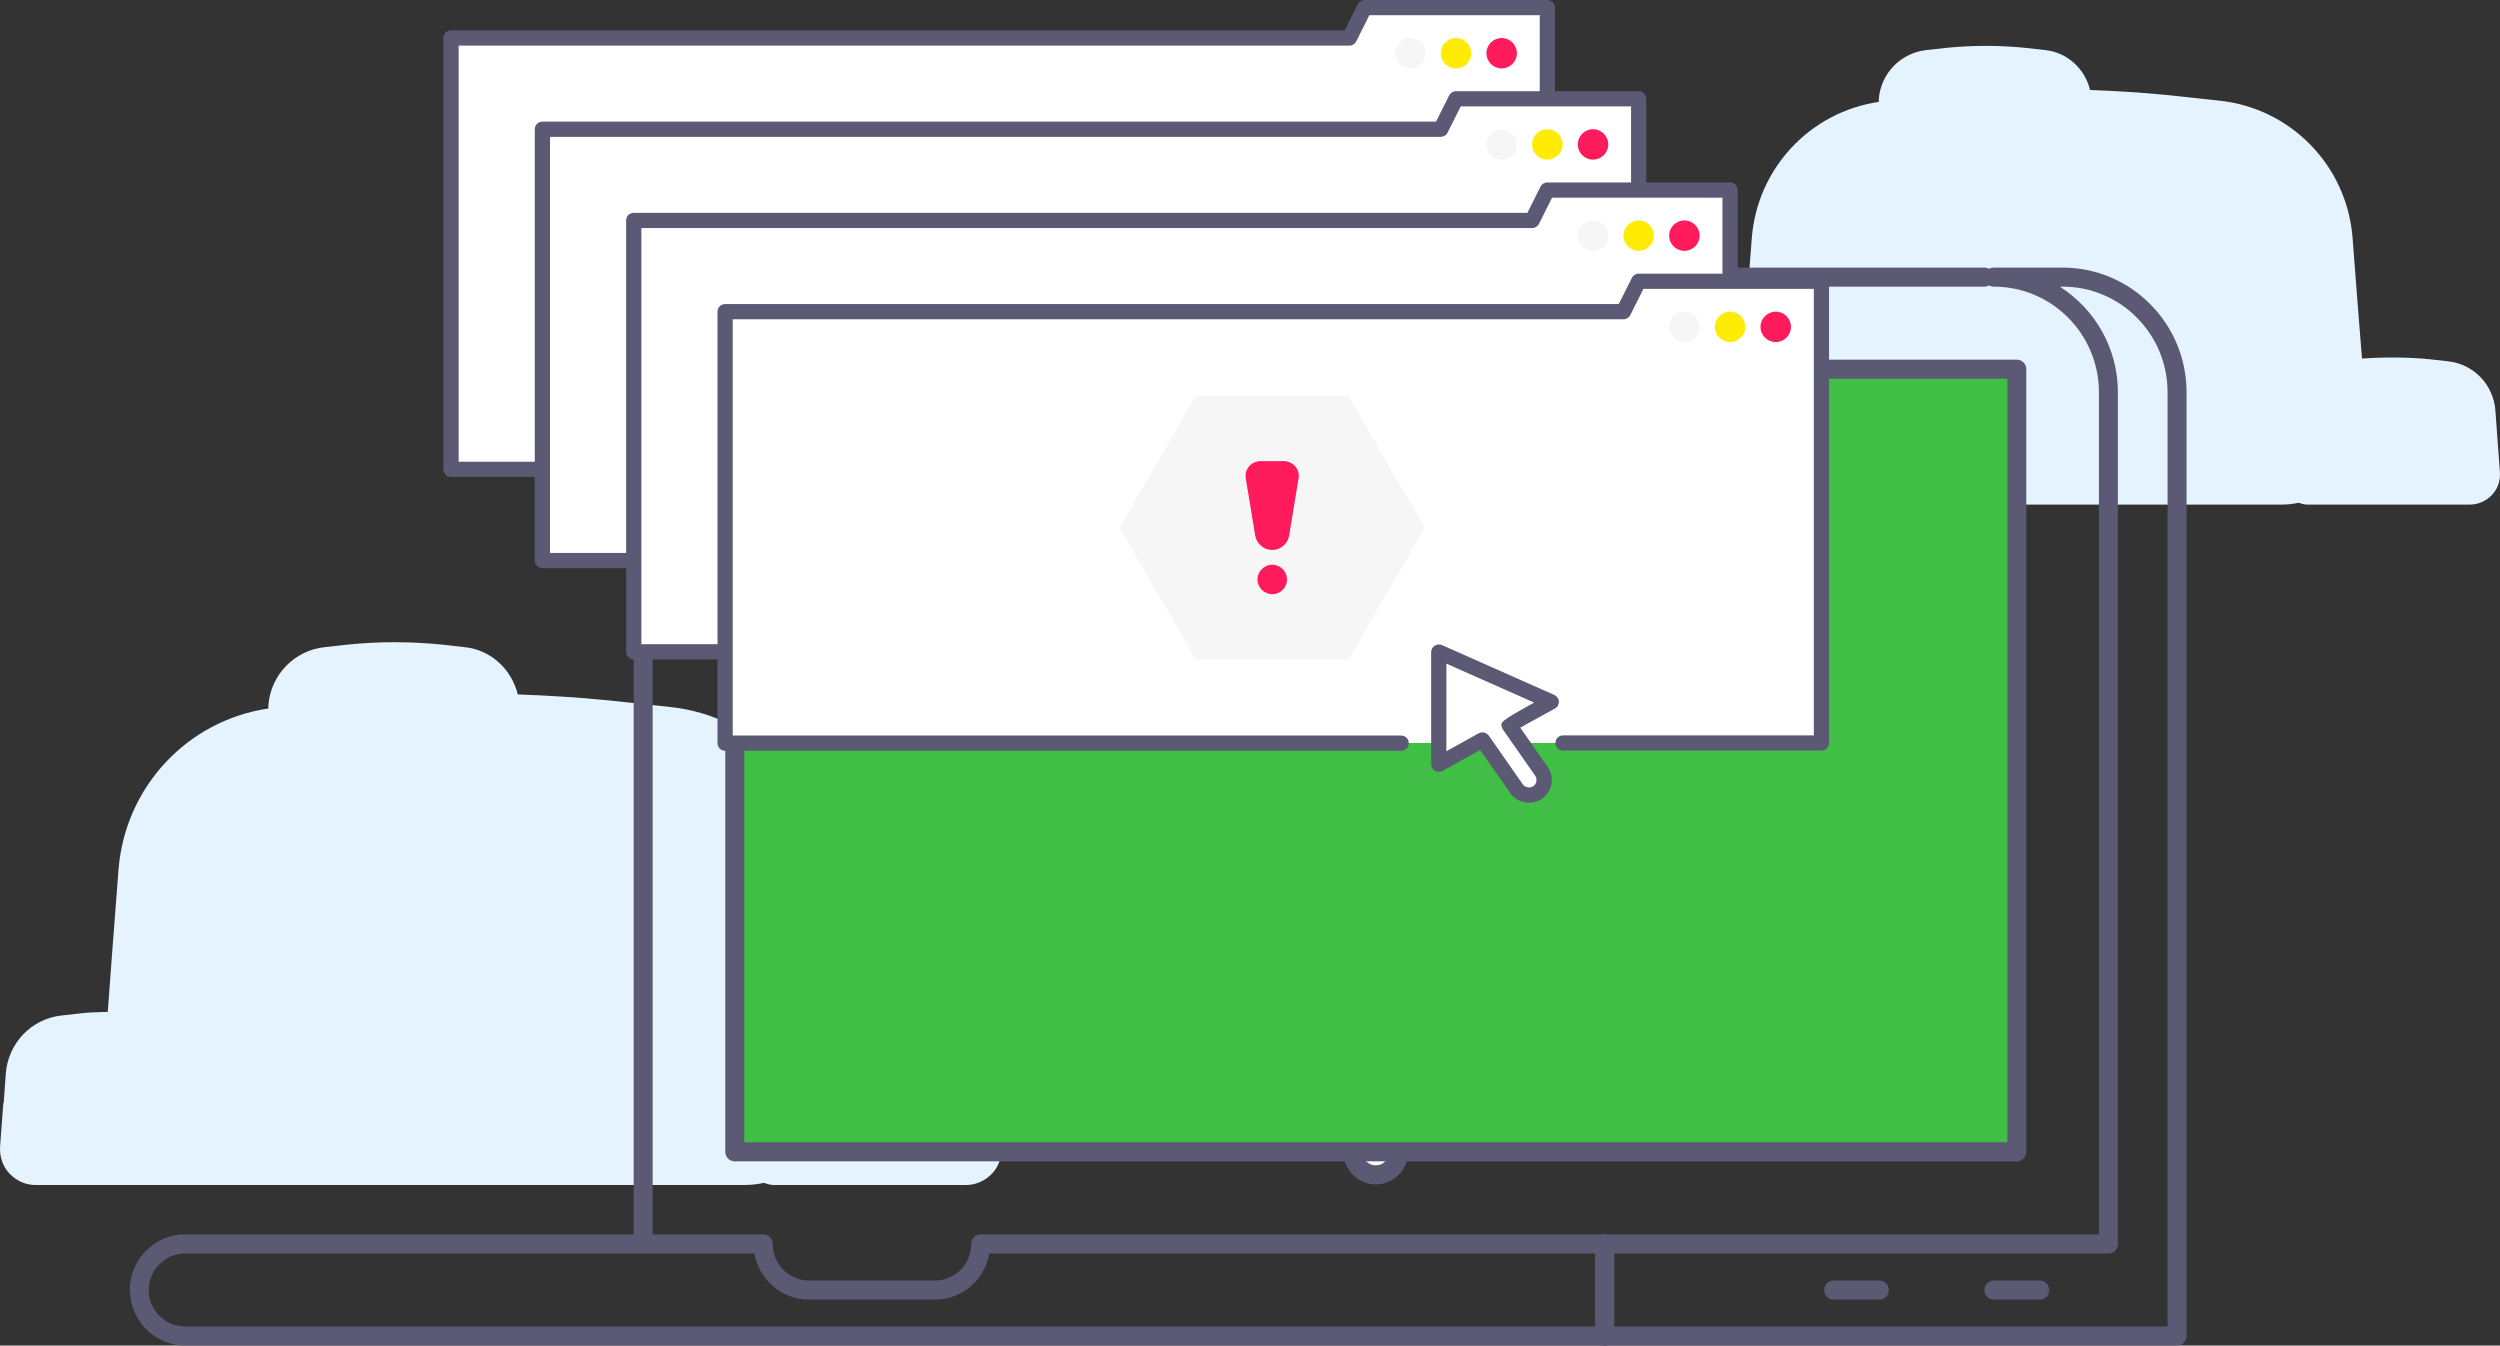 <svg width="327" height="176" viewBox="0 0 327 176" fill="none" xmlns="http://www.w3.org/2000/svg">
<rect x="0" y="0" width="327" height="176" fill="#333333" stroke="none"/>
<path d="M216.407 56.949L216.645 53.639C216.923 50.29 219.5 47.618 222.831 47.259L225.328 46.98C226.201 46.901 227.073 46.901 227.945 46.861L228.421 40.441L229.135 31.15C229.848 21.979 236.787 14.643 245.748 13.327V12.928C246.025 9.579 248.642 6.907 251.973 6.548L254.471 6.269C257.96 5.91 261.489 5.91 265.017 6.269L267.515 6.548C270.449 6.867 272.709 9.02 273.383 11.772C276.674 11.891 279.965 12.091 283.256 12.41L290.314 13.167C299.671 14.164 307.006 21.7 307.72 31.15L308.433 40.441L308.949 46.901C311.843 46.701 314.777 46.701 317.711 46.98L320.209 47.259C323.54 47.618 326.117 50.29 326.394 53.639L326.632 56.949L326.989 61.733C327.068 62.85 326.712 63.927 325.958 64.724C325.205 65.522 324.174 66 323.064 66H301.772C301.376 66 301.019 65.88 300.662 65.761C299.948 65.92 299.195 66 298.402 66H219.936C218.826 66 217.795 65.522 217.042 64.724C216.288 63.927 215.932 62.81 216.011 61.733L216.368 56.949H216.407Z" fill="#E5F3FF"/>
<path d="M0.481 144.289L0.761 140.373C1.089 136.41 4.131 133.248 8.061 132.824L11.009 132.493C12.039 132.399 13.068 132.399 14.098 132.352L14.659 124.755L15.501 113.761C16.344 102.909 24.532 94.227 35.108 92.67V92.198C35.435 88.235 38.524 85.073 42.454 84.649L45.402 84.319C49.52 83.894 53.685 83.894 57.849 84.319L60.797 84.649C64.26 85.026 66.927 87.574 67.723 90.83C71.606 90.971 75.49 91.207 79.374 91.585L87.703 92.481C98.747 93.661 107.403 102.579 108.246 113.761L109.088 124.755L109.696 132.399C113.112 132.163 116.575 132.163 120.038 132.493L122.986 132.824C126.916 133.248 129.958 136.41 130.285 140.373L130.566 144.289L130.987 149.951C131.081 151.272 130.66 152.546 129.771 153.49C128.882 154.434 127.665 155 126.355 155H101.227C100.759 155 100.338 154.858 99.916 154.717C99.074 154.906 98.185 155 97.249 155H4.645C3.335 155 2.118 154.434 1.229 153.49C0.34 152.546 -0.081 151.225 0.013 149.951L0.434 144.289H0.481Z" fill="#E5F3FF"/>
<g clip-path="url(#clip0_436_47545)">
<path d="M17 168.742C17 172.757 20.25 176 24.244 176H209.894C210.589 176 211.134 175.451 211.134 174.753V162.706C211.134 162.007 210.589 161.459 209.894 161.459H128.281C127.587 161.459 127.041 162.007 127.041 162.706C127.041 165.35 124.908 167.495 122.303 167.495H105.832C103.202 167.495 101.069 165.35 101.069 162.706C101.069 162.007 100.523 161.459 99.828 161.459H24.219C20.225 161.459 16.975 164.726 16.975 168.742H17ZM208.654 173.506H24.219C21.589 173.506 19.456 171.361 19.456 168.742C19.456 166.123 21.589 163.953 24.219 163.953H98.687C99.283 167.37 102.259 169.989 105.807 169.989H122.278C125.85 169.989 128.802 167.395 129.398 163.953H208.654V173.506Z" fill="#5B5973"/>
<path d="M209.894 176H284.76C285.454 176 286 175.451 286 174.753V51.312C286 42.308 278.732 35 269.777 35H260.797C260.102 35 259.556 35.549 259.556 36.247C259.556 36.946 260.102 37.494 260.797 37.494C268.363 37.494 274.539 43.68 274.539 51.312V161.459H209.894C209.2 161.459 208.654 162.007 208.654 162.706V174.753C208.654 175.451 209.2 176 209.894 176ZM283.519 173.506H211.134V163.953H275.78C276.474 163.953 277.02 163.404 277.02 162.706V51.312C277.02 45.501 273.969 40.388 269.429 37.494H269.801C277.367 37.494 283.519 43.68 283.519 51.312V173.506Z" fill="#5B5973"/>
<path d="M84.126 163.953C84.82 163.953 85.366 163.404 85.366 162.706V48.718C85.366 42.533 90.377 37.494 96.529 37.494H259.556C260.251 37.494 260.797 36.946 260.797 36.247C260.797 35.549 260.251 35 259.556 35H96.529C89.013 35 82.886 41.161 82.886 48.718V162.706C82.886 163.404 83.431 163.953 84.126 163.953Z" fill="#5B5973"/>
<path d="M176.951 150.658C176.951 152.33 178.291 153.676 179.953 153.676C181.615 153.676 182.954 152.33 182.954 150.658H176.976H176.951Z" fill="white"/>
<path d="M179.953 154.924C182.285 154.924 184.195 153.003 184.195 150.658C184.195 149.96 183.649 149.411 182.954 149.411C182.26 149.411 181.714 149.96 181.714 150.658C181.714 151.631 180.92 152.429 179.953 152.429C178.985 152.429 178.192 151.631 178.192 150.658C178.192 149.96 177.646 149.411 176.951 149.411C176.257 149.411 175.711 149.96 175.711 150.658C175.711 153.003 177.621 154.924 179.953 154.924Z" fill="#5B5973"/>
<path d="M125.999 48.294H96.107V150.658H263.798V48.294H233.907H125.999Z" fill="#40BE46"/>
<path d="M96.107 151.906H263.798C264.493 151.906 265.039 151.357 265.039 150.658V48.294C265.039 47.596 264.493 47.047 263.798 47.047H236.908C236.214 47.047 235.668 47.596 235.668 48.294C235.668 48.993 236.214 49.541 236.908 49.541H262.558V149.411H97.348V49.541H120.889C121.584 49.541 122.129 48.993 122.129 48.294C122.129 47.596 121.584 47.047 120.889 47.047H96.107C95.413 47.047 94.867 47.596 94.867 48.294V150.658C94.867 151.357 95.413 151.906 96.107 151.906Z" fill="#5B5973"/>
<path d="M239.835 169.989H245.814C246.508 169.989 247.054 169.44 247.054 168.742C247.054 168.043 246.508 167.495 245.814 167.495H239.835C239.141 167.495 238.595 168.043 238.595 168.742C238.595 169.44 239.141 169.989 239.835 169.989Z" fill="#5B5973"/>
<path d="M260.797 169.989H266.8C267.494 169.989 268.04 169.44 268.04 168.742C268.04 168.043 267.494 167.495 266.8 167.495H260.797C260.102 167.495 259.556 168.043 259.556 168.742C259.556 169.44 260.102 169.989 260.797 169.989Z" fill="#5B5973"/>
</g>
<path d="M178.493 0.994L176.501 4.972H58.996V61.389H202.392V4.972V0.994H178.493Z" fill="white"/>
<path d="M202.392 62.383H58.996C58.438 62.383 58 61.946 58 61.389V4.972C58 4.415 58.438 3.977 58.996 3.977H175.884L177.597 0.557C177.756 0.219 178.115 0 178.493 0H202.392C202.95 0 203.388 0.438 203.388 0.994V61.409C203.388 61.966 202.95 62.403 202.392 62.403V62.383ZM59.992 60.395H201.397V1.989H179.11L177.398 5.409C177.238 5.747 176.88 5.966 176.501 5.966H59.992V60.415V60.395Z" fill="#5B5973"/>
<path d="M196.418 8.949C197.517 8.949 198.409 8.059 198.409 6.96C198.409 5.862 197.517 4.972 196.418 4.972C195.318 4.972 194.426 5.862 194.426 6.96C194.426 8.059 195.318 8.949 196.418 8.949Z" fill="#FD1B5B"/>
<path d="M190.443 8.949C191.543 8.949 192.434 8.059 192.434 6.96C192.434 5.862 191.543 4.972 190.443 4.972C189.343 4.972 188.451 5.862 188.451 6.96C188.451 8.059 189.343 8.949 190.443 8.949Z" fill="#FFEB04"/>
<path d="M184.468 8.949C185.568 8.949 186.459 8.059 186.459 6.96C186.459 5.862 185.568 4.972 184.468 4.972C183.368 4.972 182.476 5.862 182.476 6.96C182.476 8.059 183.368 8.949 184.468 8.949Z" fill="#F6F6F6"/>
<path d="M190.443 12.926L188.451 16.903H70.946V73.321H214.342V16.903V12.926H190.443Z" fill="white"/>
<path d="M214.342 74.315H70.945C70.388 74.315 69.95 73.878 69.95 73.321V16.903C69.95 16.347 70.388 15.909 70.945 15.909H187.834L189.547 12.489C189.706 12.151 190.064 11.932 190.443 11.932H214.342C214.9 11.932 215.338 12.369 215.338 12.926V73.341C215.338 73.898 214.9 74.335 214.342 74.335V74.315ZM71.941 72.327H213.346V13.92H191.06L189.347 17.341C189.188 17.679 188.83 17.898 188.451 17.898H71.941V72.347V72.327Z" fill="#5B5973"/>
<path d="M208.367 20.881C209.467 20.881 210.359 19.99 210.359 18.892C210.359 17.794 209.467 16.903 208.367 16.903C207.267 16.903 206.376 17.794 206.376 18.892C206.376 19.99 207.267 20.881 208.367 20.881Z" fill="#FD1B5B"/>
<path d="M202.392 20.881C203.492 20.881 204.384 19.99 204.384 18.892C204.384 17.794 203.492 16.903 202.392 16.903C201.293 16.903 200.401 17.794 200.401 18.892C200.401 19.99 201.293 20.881 202.392 20.881Z" fill="#FFEB04"/>
<path d="M196.418 20.881C197.518 20.881 198.409 19.99 198.409 18.892C198.409 17.794 197.518 16.903 196.418 16.903C195.318 16.903 194.426 17.794 194.426 18.892C194.426 19.99 195.318 20.881 196.418 20.881Z" fill="#F6F6F6"/>
<path d="M202.392 24.858L200.401 28.835H82.895V85.253H226.292V28.835V24.858H202.392Z" fill="white"/>
<path d="M226.292 86.247H82.895C82.338 86.247 81.899 85.81 81.899 85.253V28.835C81.899 28.278 82.338 27.841 82.895 27.841H199.783L201.496 24.42C201.656 24.082 202.014 23.864 202.392 23.864H226.292C226.85 23.864 227.288 24.301 227.288 24.858V85.273C227.288 85.829 226.85 86.267 226.292 86.267V86.247ZM83.891 84.258H225.296V25.852H203.01L201.297 29.273C201.138 29.611 200.779 29.829 200.401 29.829H83.891V84.278V84.258Z" fill="#5B5973"/>
<path d="M220.317 32.812C221.417 32.812 222.309 31.922 222.309 30.824C222.309 29.726 221.417 28.835 220.317 28.835C219.217 28.835 218.325 29.726 218.325 30.824C218.325 31.922 219.217 32.812 220.317 32.812Z" fill="#FD1B5B"/>
<path d="M214.342 32.812C215.442 32.812 216.334 31.922 216.334 30.824C216.334 29.726 215.442 28.835 214.342 28.835C213.242 28.835 212.351 29.726 212.351 30.824C212.351 31.922 213.242 32.812 214.342 32.812Z" fill="#FFEB04"/>
<path d="M208.367 32.812C209.467 32.812 210.359 31.922 210.359 30.824C210.359 29.726 209.467 28.835 208.367 28.835C207.267 28.835 206.376 29.726 206.376 30.824C206.376 31.922 207.267 32.812 208.367 32.812Z" fill="#F6F6F6"/>
<path d="M204.444 97.185H238.242V40.767V36.79H214.342L212.351 40.767H94.845V97.185H183.293H204.444Z" fill="white"/>
<path d="M238.242 98.179H204.444C203.886 98.179 203.448 97.742 203.448 97.185C203.448 96.628 203.886 96.19 204.444 96.19H237.246V37.784H214.96L213.247 41.205C213.088 41.543 212.729 41.761 212.351 41.761H95.841V96.21H183.273C183.831 96.21 184.269 96.648 184.269 97.204C184.269 97.761 183.831 98.199 183.273 98.199H94.845C94.287 98.199 93.849 97.761 93.849 97.204V40.767C93.849 40.21 94.287 39.773 94.845 39.773H211.733L213.446 36.352C213.605 36.014 213.964 35.795 214.342 35.795H238.242C238.799 35.795 239.237 36.233 239.237 36.79V97.204C239.237 97.761 238.799 98.199 238.242 98.199V98.179Z" fill="#5B5973"/>
<path d="M232.267 44.744C233.367 44.744 234.258 43.854 234.258 42.756C234.258 41.657 233.367 40.767 232.267 40.767C231.167 40.767 230.275 41.657 230.275 42.756C230.275 43.854 231.167 44.744 232.267 44.744Z" fill="#FD1B5B"/>
<path d="M226.292 44.744C227.392 44.744 228.283 43.854 228.283 42.756C228.283 41.657 227.392 40.767 226.292 40.767C225.192 40.767 224.3 41.657 224.3 42.756C224.3 43.854 225.192 44.744 226.292 44.744Z" fill="#FFEB04"/>
<path d="M220.317 44.744C221.417 44.744 222.309 43.854 222.309 42.756C222.309 41.657 221.417 40.767 220.317 40.767C219.217 40.767 218.325 41.657 218.325 42.756C218.325 43.854 219.217 44.744 220.317 44.744Z" fill="#F6F6F6"/>
<path d="M156.431 86.251L146.453 69.029L156.431 51.788H176.367L186.345 69.029L176.367 86.251H156.431Z" fill="#F6F6F6"/>
<path d="M166.409 71.933C167.505 71.933 168.441 71.137 168.62 70.044L169.855 62.546C169.954 61.99 169.795 61.413 169.416 60.995C169.038 60.578 168.52 60.319 167.943 60.319H164.856C164.298 60.319 163.76 60.558 163.382 60.995C163.003 61.433 162.864 61.99 162.944 62.546L164.179 70.044C164.358 71.118 165.294 71.933 166.389 71.933H166.409Z" fill="#FD1B5B"/>
<path d="M168.341 75.791C168.341 76.865 167.465 77.72 166.409 77.72C165.354 77.72 164.477 76.845 164.477 75.791C164.477 74.737 165.354 73.862 166.409 73.862C167.465 73.862 168.341 74.737 168.341 75.791Z" fill="#FD1B5B"/>
<path d="M193.908 96.787L188.212 99.949V85.273L202.91 91.795L197.413 94.838L201.636 100.883C202.273 101.778 202.054 103.031 201.158 103.648C200.261 104.284 199.027 104.065 198.389 103.17L193.928 96.787H193.908Z" fill="white"/>
<path d="M200.003 105C199.027 105 198.11 104.523 197.553 103.747L193.609 98.099L188.69 100.824C188.391 101.003 188.013 100.983 187.694 100.824C187.396 100.645 187.196 100.327 187.196 99.969V85.293C187.196 84.954 187.376 84.636 187.654 84.457C187.933 84.278 188.292 84.239 188.61 84.378L203.309 90.901C203.647 91.06 203.886 91.398 203.906 91.756C203.906 92.133 203.727 92.492 203.388 92.671C203.388 92.671 200.441 94.301 198.847 95.176L202.432 100.307C202.89 100.963 203.07 101.739 202.93 102.534C202.791 103.31 202.353 104.006 201.715 104.463C201.217 104.821 200.62 105 200.003 105ZM193.908 95.793C194.227 95.793 194.526 95.952 194.725 96.21L199.186 102.594C199.485 103.011 200.142 103.131 200.56 102.832C200.779 102.673 200.919 102.455 200.959 102.196C200.998 101.937 200.959 101.679 200.799 101.46L196.577 95.415C196.577 95.415 196.457 95.216 196.438 95.097C196.258 94.44 196.238 94.361 200.66 91.895L189.188 86.804V98.258L193.41 95.912C193.57 95.832 193.729 95.793 193.888 95.793H193.908Z" fill="#5B5973"/>
<defs>
<clipPath id="clip0_436_47545">
<rect width="269" height="141" fill="white" transform="matrix(-1 0 0 1 286 35)"/>
</clipPath>
</defs>
</svg>